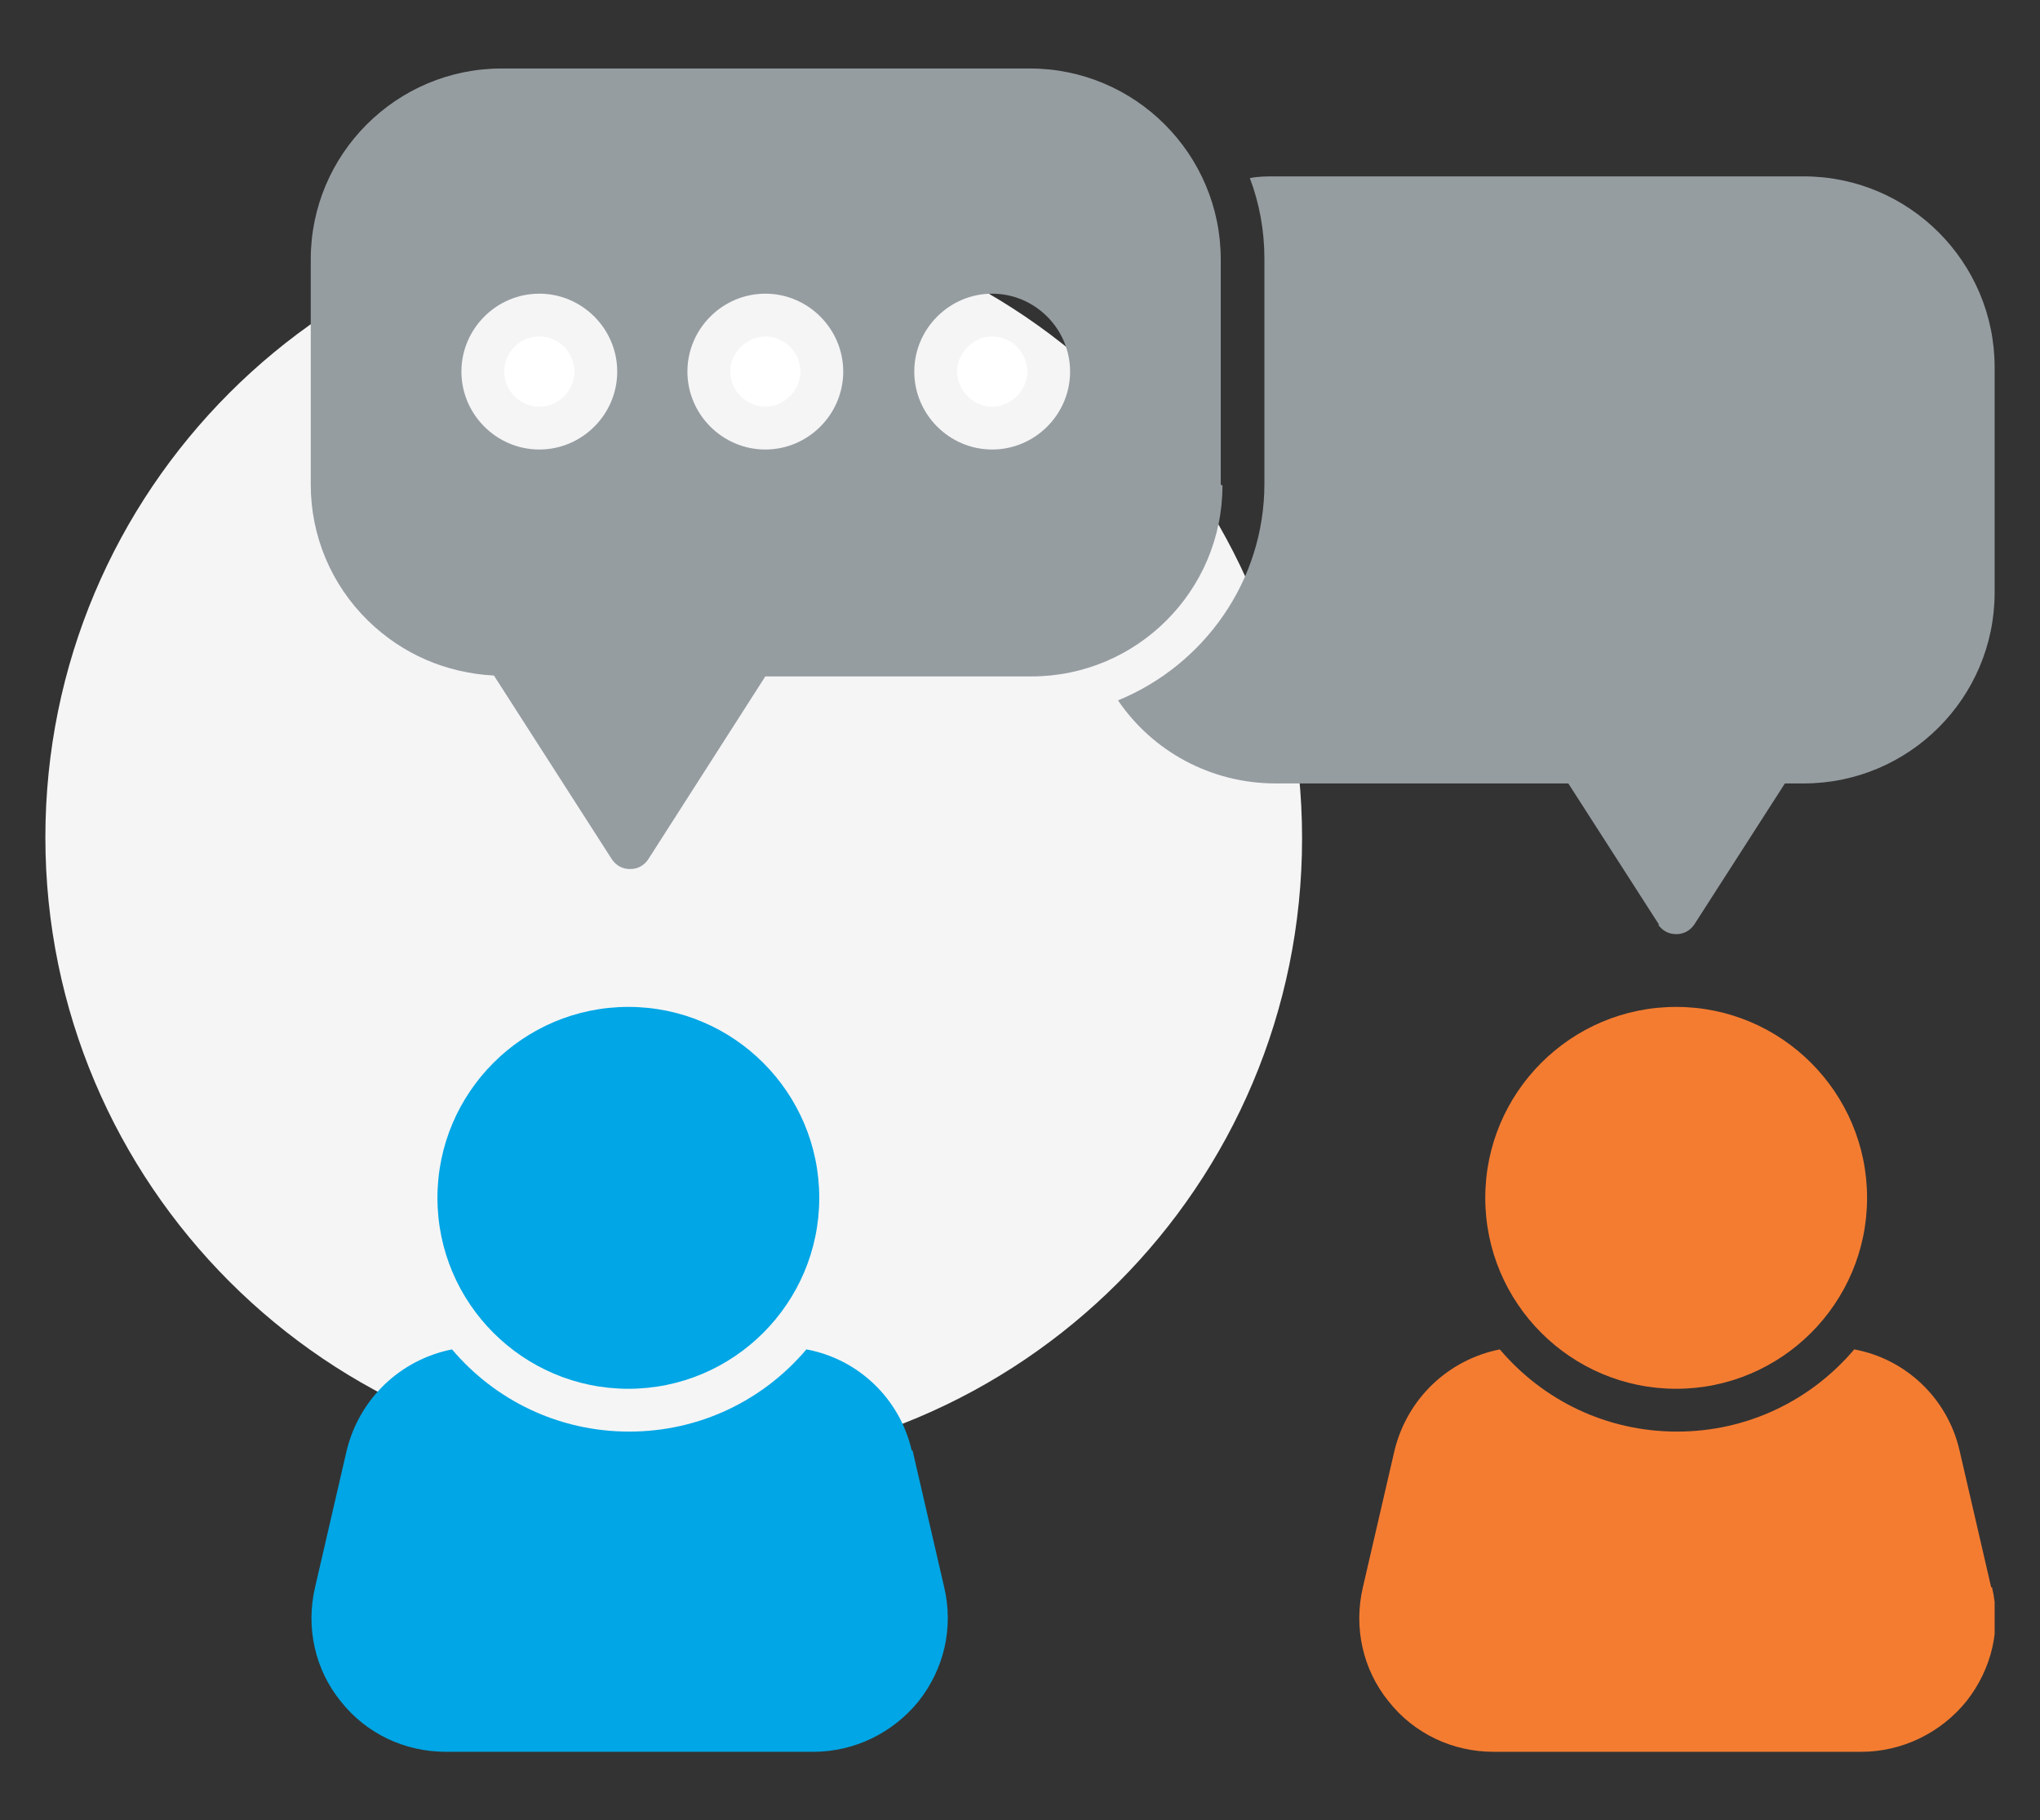 <svg xmlns="http://www.w3.org/2000/svg" xmlns:xlink="http://www.w3.org/1999/xlink" id="Layer_1" data-name="Layer 1" viewBox="0 0 238.3 212.6"><rect x="0" y="0" width="238.3" height="212.6" fill="#333333" stroke="none"/><defs><style>      .cls-1 {        clip-path: url(#clippath);      }      .cls-2 {        fill: none;      }      .cls-2, .cls-3, .cls-4, .cls-5, .cls-6, .cls-7 {        stroke-width: 0px;      }      .cls-3 {        fill: #f5f5f6;      }      .cls-4 {        fill: #f47c31;      }      .cls-5 {        fill: #00a6e5;      }      .cls-6 {        fill: #fff;      }      .cls-7 {        fill: #969da1;      }    </style><clipPath id="clippath"><rect class="cls-2" x="5.3" y="7.9" width="227.7" height="196.7"></rect></clipPath></defs><g class="cls-1"><path class="cls-3" d="M78.7,171.3c40.6,0,73.4-32.9,73.4-73.4S119.3,24.4,78.7,24.4,5.3,57.3,5.3,97.8s32.9,73.4,73.4,73.4"></path><path class="cls-5" d="M73.4,117.6c12.3,0,22.3,10,22.3,22.3s-10,22.3-22.3,22.3-22.3-10-22.3-22.3,10-22.3,22.3-22.3"></path><path class="cls-4" d="M195.8,117.6c12.3,0,22.3,10,22.3,22.3s-10,22.3-22.3,22.3-22.3-10-22.3-22.3,10-22.3,22.3-22.3"></path><path class="cls-7" d="M193.7,108c.5.7,1.2,1.1,2.1,1.1s1.6-.4,2.1-1.1l10.6-16.5h2.2c12.3,0,22.3-10,22.3-22.3v-26.3c0-12.3-10-22.3-22.3-22.3h-61.7c-1,0-2,0-3,.2,1.1,2.9,1.7,6.1,1.7,9.4v26.3c0,11.4-7.1,21.2-17.1,25.3,4,5.9,10.8,9.7,18.4,9.7h34.2l10.6,16.5Z"></path><path class="cls-6" d="M63,39.3c2.3,0,4.1,1.9,4.1,4.1s-1.8,4.1-4.1,4.1-4.1-1.9-4.1-4.1,1.8-4.1,4.1-4.1"></path><path class="cls-6" d="M89.4,39.3c2.3,0,4.1,1.9,4.1,4.1s-1.9,4.1-4.1,4.1-4.1-1.9-4.1-4.1,1.9-4.1,4.1-4.1"></path><path class="cls-6" d="M115.9,39.3c2.3,0,4.1,1.9,4.1,4.1s-1.9,4.1-4.1,4.1-4.1-1.9-4.1-4.1,1.9-4.1,4.1-4.1"></path><path class="cls-7" d="M115.9,52.5c-5,0-9.1-4.1-9.1-9.1s4.1-9.1,9.1-9.1,9.1,4.1,9.1,9.1-4.1,9.1-9.1,9.1M89.4,52.5c-5,0-9.1-4.1-9.1-9.1s4.1-9.1,9.1-9.1,9.1,4.1,9.1,9.1-4.1,9.1-9.1,9.1M63,52.5c-5,0-9.1-4.1-9.1-9.1s4.1-9.1,9.1-9.1,9.1,4.1,9.1,9.1-4.1,9.1-9.1,9.1M142.6,56.6v-26.3c0-12.3-10-22.3-22.3-22.3h-61.7c-12.3,0-22.3,10-22.3,22.3v26.3c0,6,2.4,11.7,6.7,15.9,4,3.9,9.1,6.1,14.7,6.4l13.8,21.5c.5.7,1.2,1.1,2.1,1.1s1.6-.4,2.1-1.1l13.7-21.4h31.1c12.3,0,22.3-10,22.3-22.3"></path><path class="cls-5" d="M106.5,169.4c-1.4-6.1-6.3-10.7-12.3-11.8-5,5.9-12.4,9.6-20.7,9.6s-15.7-3.7-20.7-9.6c-6,1.2-10.8,5.7-12.3,11.8l-3.7,16c-1.1,4.7,0,9.6,3,13.3,3,3.8,7.5,5.9,12.3,5.9h42.9c4.8,0,9.3-2.2,12.3-5.9,3-3.8,4.1-8.6,3-13.3l-3.7-16Z"></path><path class="cls-4" d="M232.6,185.4l-3.7-16c-1.4-6.1-6.3-10.7-12.3-11.8-5,5.9-12.4,9.6-20.7,9.6s-15.7-3.7-20.7-9.6c-6,1.2-10.8,5.7-12.3,11.8l-3.7,16c-1.1,4.7,0,9.6,3,13.3,3,3.8,7.5,5.9,12.3,5.9h42.9c4.8,0,9.3-2.2,12.3-5.9,3-3.8,4.1-8.6,3-13.3Z"></path></g></svg>